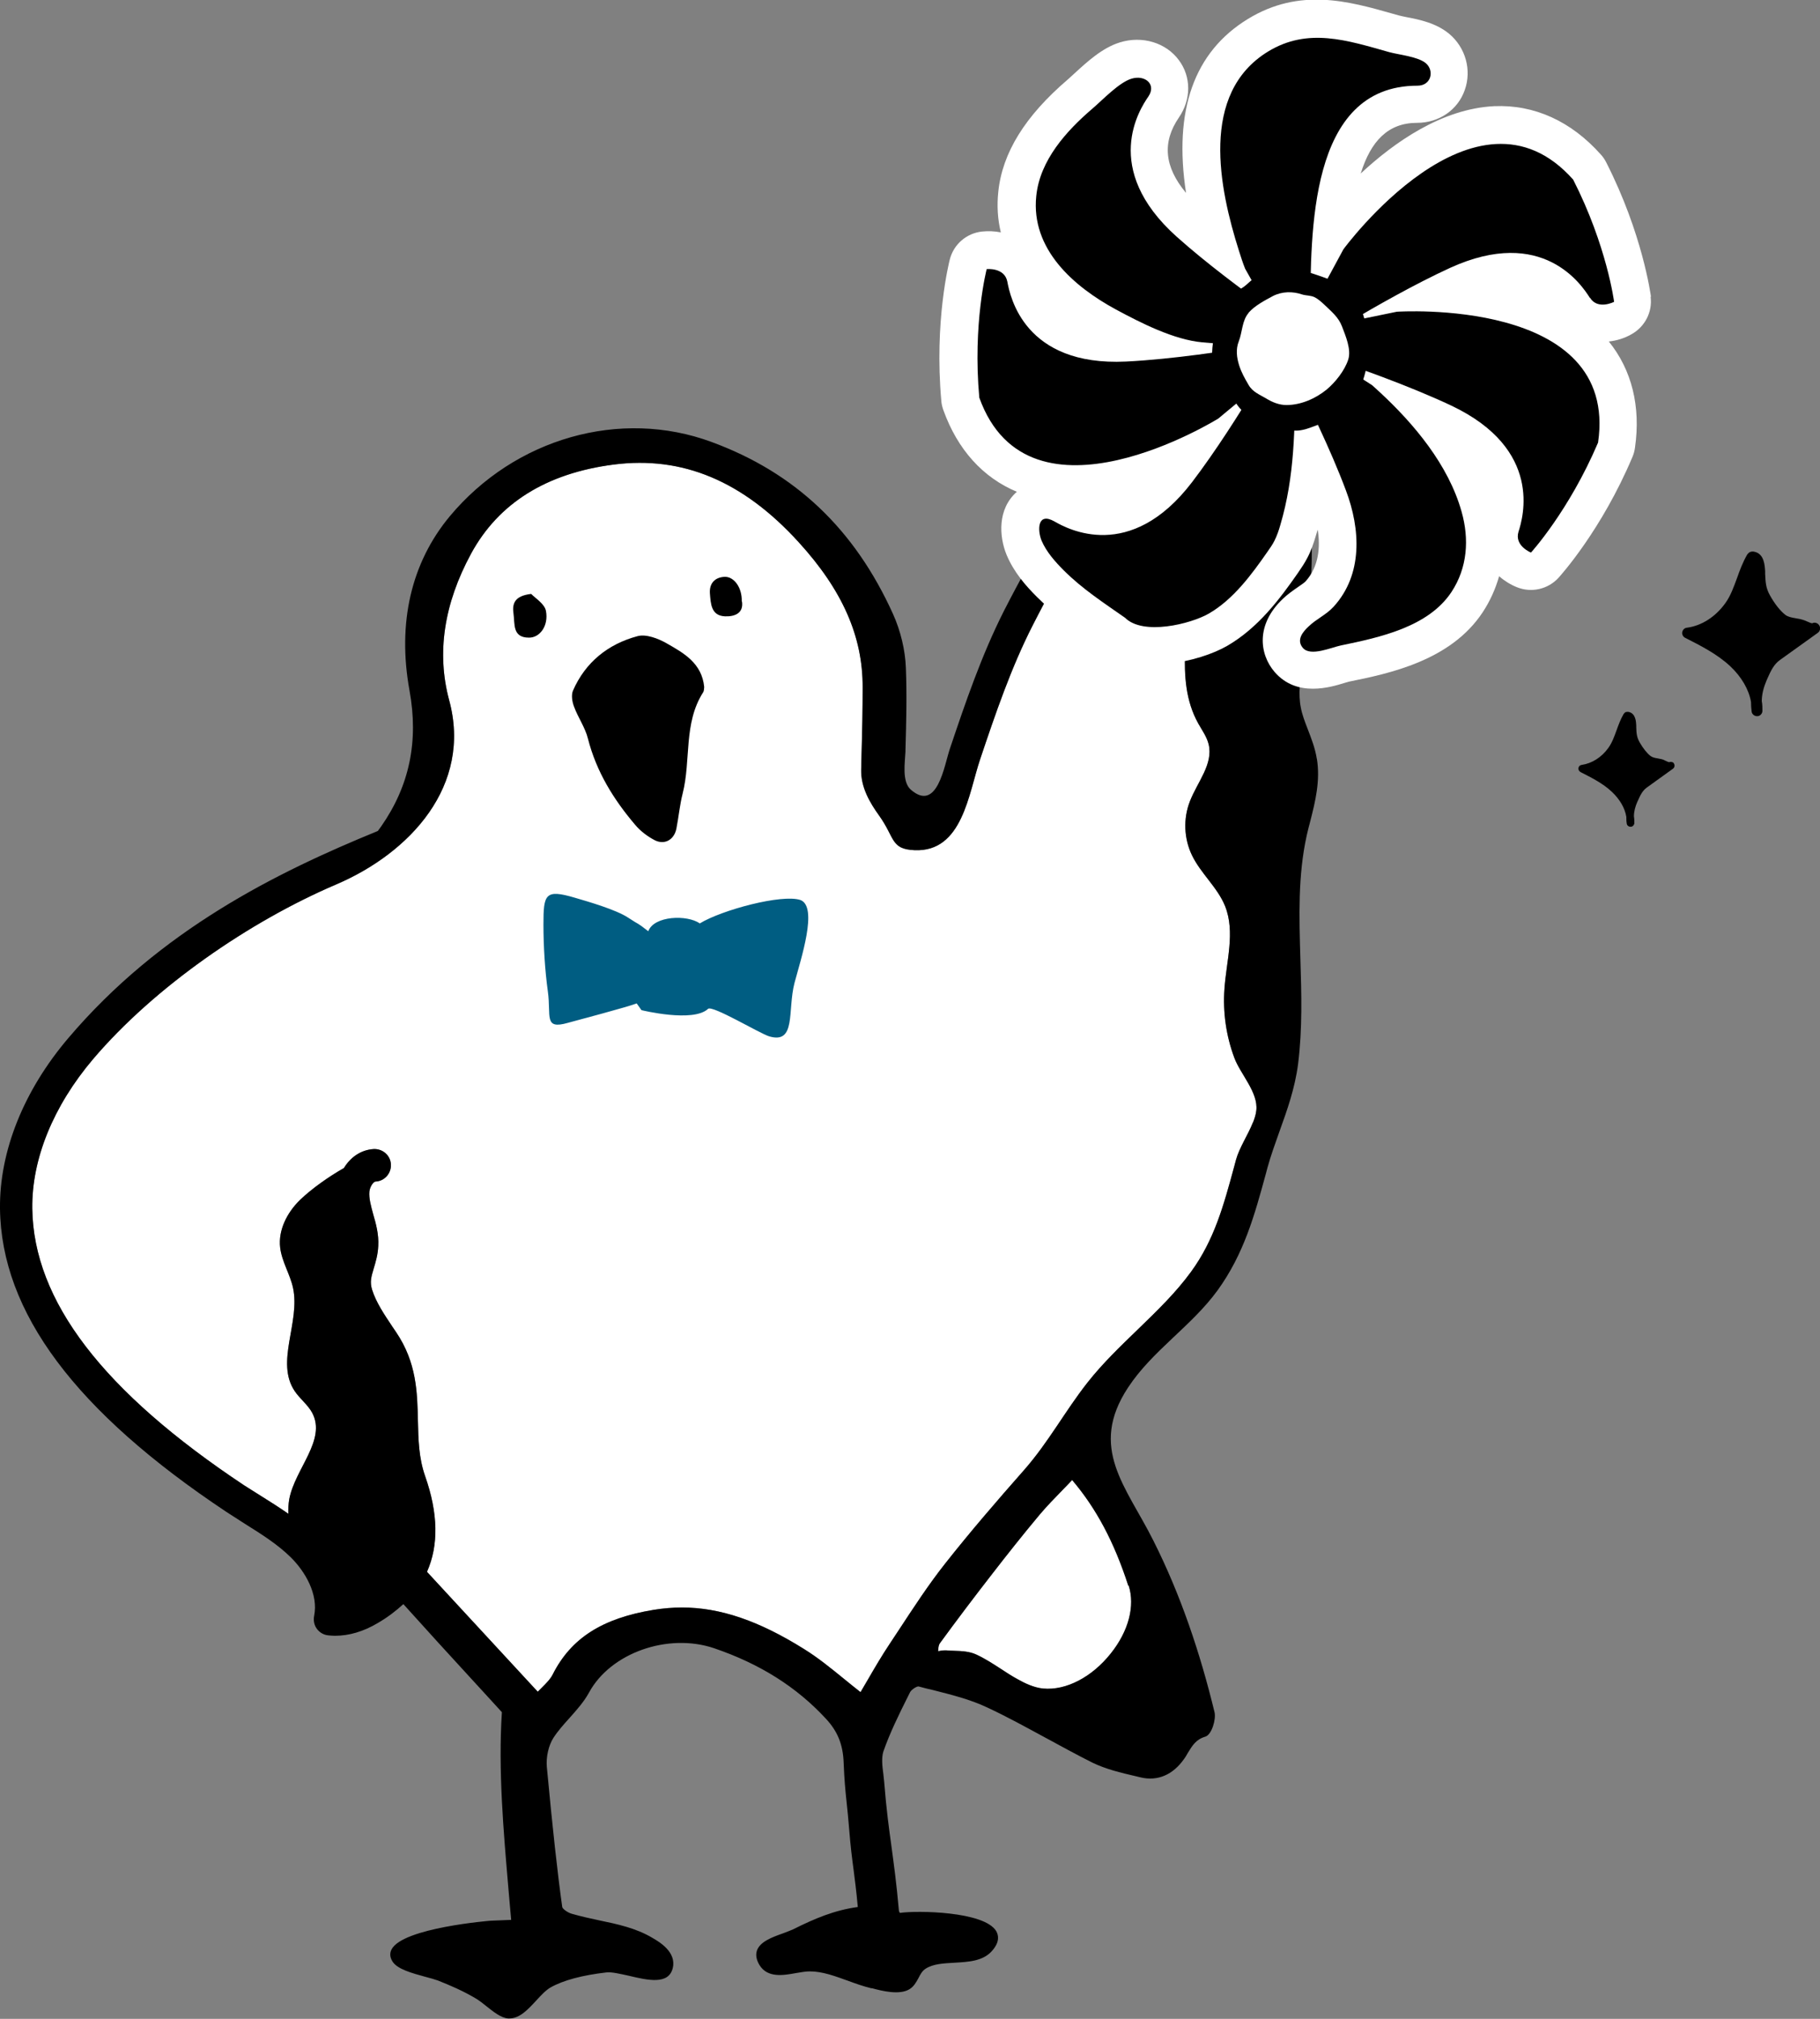 <?xml version="1.0" encoding="UTF-8"?><svg id="_レイヤー_2" xmlns="http://www.w3.org/2000/svg" viewBox="0 0 86.27 95.65"><rect x="0" y="0" width="86.27" height="95.65" fill="#808080" stroke="none"/><defs><style>.cls-1{fill:#005d82;}.cls-2{fill:#fff;}</style></defs><g id="design"><g><g><path class="cls-2" d="m53.5,75.12c.31.96,0,2.16-.85,3.22-.89,1.12-2.12,1.76-3.2,1.66-.44-.04-.89-.26-1.19-.43-.28-.15-.56-.33-.83-.51-.37-.24-.74-.48-1.15-.67-.32-.15-.7-.17-1.06-.18-.12,0-.24-.01-.36-.02-.03,0-.05,0-.08,0-.11,0-.21.02-.31.04,0-.01,0-.02,0-.03.01-.13.02-.25.07-.33.81-1.11,1.65-2.22,2.49-3.3.65-.84,1.43-1.83,2.26-2.82.33-.39.69-.76,1.08-1.16.15-.15.3-.31.45-.47,1.14,1.34,1.99,2.93,2.66,5Zm5.89-21.94c-.23.58-.64,1.19-.8,1.76l-.08.3c-.51,1.88-.95,3.5-2.05,5.01-.72.99-1.6,1.84-2.54,2.75-.83.8-1.66,1.6-2.37,2.5-1.07,1.36-1.85,2.83-3.01,4.15-1.28,1.45-2.54,2.91-3.74,4.43-.79,1-1.5,2.09-2.19,3.14l-.43.65c-.38.57-.72,1.15-1.05,1.72-.12.2-.23.39-.34.58-.26-.2-.51-.41-.76-.61-.64-.52-1.25-1.02-1.93-1.44-2.13-1.33-3.96-1.96-5.78-1.96-.44,0-.89.04-1.33.11-2.44.4-3.92,1.34-4.79,3.06-.11.22-.31.42-.51.62-.07.07-.13.13-.2.2l-5.25-5.68c.56-1.26.53-2.78-.09-4.54-.3-.86-.32-1.72-.34-2.62-.03-1.35-.06-2.75-1.03-4.19l-.17-.25c-.4-.6-.78-1.16-.97-1.76-.12-.38-.04-.62.08-1.03.09-.3.19-.63.21-1.05.03-.55-.11-1.06-.24-1.5-.11-.41-.21-.76-.18-1.08.03-.25.2-.47.29-.47.43-.02.75-.39.73-.81-.02-.43-.39-.75-.82-.73-.63.04-1.11.41-1.41.9-.74.42-1.54.99-2.09,1.52-.6.59-1.03,1.42-.93,2.25.08.67.47,1.26.61,1.91.35,1.63-.85,3.51.08,4.89.25.37.62.64.83,1.03.68,1.29-.82,2.65-1.09,4.09-.04.23-.05.46-.04.69-.42-.29-.84-.56-1.26-.82-.28-.18-.56-.35-.84-.53-6.7-4.45-9.98-8.74-10.04-13.11-.03-2.34.99-4.85,2.88-7.08,2.9-3.41,7.41-6.52,11.51-8.27,3.52-1.5,6.47-4.69,5.37-8.74-.6-2.23-.25-4.56,1.04-6.94,1.3-2.39,3.57-3.81,6.76-4.22,3.26-.42,6.13.78,8.77,3.68,2.07,2.27,3.04,4.46,3.03,6.88,0,1.02-.02,2.07-.05,3.07l-.02.82c-.02.85.42,1.58.85,2.18.76,1.06.54,1.59,1.68,1.64,2.27.1,2.56-2.68,3.11-4.31.72-2.14,1.47-4.35,2.5-6.36,1.39-2.74,3.04-5.44,4.89-8.05.08-.12.17-.25.25-.37-.63,2.36,1.68,3.82,2.06,6.05.39,2.32-.57,4.87.64,7.04.18.32.4.62.49.98.23.94-.54,1.8-.89,2.71-.32.82-.28,1.76.1,2.55.42.87,1.21,1.52,1.57,2.41.49,1.23.06,2.6-.03,3.92-.08,1.11.08,2.23.47,3.27.28.76,1.14,1.64,1.04,2.49-.02.19-.08.38-.16.58Z"/><path d="m33.38,32.54c-.01.06,0,.18-.05.26-.94,1.47-.57,3.21-.97,4.79-.14.55-.19,1.12-.3,1.68-.11.52-.56.78-1.04.53-.34-.18-.67-.43-.92-.73-1.02-1.2-1.83-2.51-2.23-4.07-.13-.53-.47-1-.66-1.52-.09-.23-.14-.55-.05-.76.59-1.35,1.67-2.21,3.06-2.58.4-.11.98.11,1.38.34.81.46,1.67.94,1.78,2.07Z"/><path d="m25.18,28.14c.19.2.64.47.7.81.13.71-.3,1.27-.81,1.26-.79,0-.66-.65-.73-1.14-.07-.48.06-.84.83-.93Z"/><path d="m35.17,28.49c.09.58-.37.73-.81.71-.66-.03-.67-.61-.71-1.09-.03-.46.22-.75.68-.78.46-.03.85.51.83,1.16Z"/><path class="cls-1" d="m30.4,47.85c-.07-.1-.15-.21-.22-.31-.47.18-2.79.79-3.26.92-1.16.33-.79-.31-.95-1.48-.14-1.01-.21-2.16-.21-3.18,0-1.44.08-1.68,1.48-1.27.65.19,1.97.57,2.54.95.62.41.3.14.95.64.27-.74,1.85-.79,2.44-.37,1.05-.64,3.89-1.4,4.77-1.11.85.32.02,2.8-.28,3.93-.34,1.31.09,2.91-1.2,2.53-.44-.13-2.71-1.5-2.9-1.3-.71.66-3.15.06-3.15.06Z"/><path d="m62.42,35.96c-.08-.51-.26-.97-.43-1.41-.14-.36-.27-.7-.33-1.03-.13-.64-.03-1.34.07-2.1.32-2.36.59-4.66.37-7.01-.25-2.7-1.15-5.03-2.6-6.74-.8-.94-1.66-1.39-2.54-1.33-1.62.11-2.74,1.85-3.73,3.39-.22.34-.43.66-.63.95-1.89,2.66-3.57,5.44-5,8.24-1.07,2.11-1.84,4.37-2.58,6.57-.26.77-.59,3.02-1.85,1.92-.43-.38-.27-1.31-.25-1.8v-.07c.04-1.37.07-2.62.02-3.89-.03-.85-.25-1.76-.61-2.56-1.82-4.02-4.63-6.69-8.6-8.15-4.33-1.6-9.32-.18-12.41,3.52-1.83,2.2-2.49,5.05-1.91,8.25.44,2.41,0,4.52-1.34,6.44-.05.07-.11.15-.16.22-4.82,1.97-10.32,4.69-14.67,9.81C1.12,51.67-.03,54.55,0,57.26c.06,4.91,3.57,9.61,10.73,14.37.29.19.58.37.87.56.8.5,1.56.98,2.18,1.59.68.67,1.32,1.75,1.11,2.78-.04.21,0,.44.13.61.13.18.33.29.54.31.1.01.21.02.32.02.66,0,1.35-.2,2.02-.6.47-.27.87-.58,1.22-.9,1.1,1.22,2.19,2.42,3.26,3.58.49.53.96,1.05,1.41,1.54-.18,2.74.08,5.67.3,8.25.05.54.09,1.08.14,1.59l-.98.04s-4.16.33-4.69,1.36c-.07.13-.11.34.05.58.23.36.94.55,1.56.72.23.06.44.12.58.17.53.21,1.23.5,1.88.9.11.07.25.18.4.3.34.27.72.58,1.06.6.02,0,.03,0,.05,0,.5,0,.89-.43,1.27-.84.23-.25.46-.5.69-.63.6-.34,1.51-.58,2.64-.71.26-.03.66.07,1.08.16.88.21,1.88.44,2.07-.37.18-.75-.62-1.23-.97-1.43-.77-.46-1.66-.65-2.53-.83-.43-.09-.87-.19-1.29-.31-.21-.06-.44-.24-.45-.32-.22-1.57-.46-3.74-.73-6.64-.04-.46.08-1.01.31-1.37.22-.34.5-.65.77-.95.33-.37.68-.76.92-1.2,1.02-1.88,3.74-2.84,5.93-2.1,2.17.74,3.9,1.83,5.29,3.33.57.61.82,1.24.85,2.1.03.78.08,1.31.14,1.87.04.37.08.76.12,1.26.07.88.14,1.41.21,1.93.06.48.13.99.2,1.77-1.1.15-2.03.54-3.07,1.06-.13.06-.3.12-.48.19-.51.18-1.08.39-1.23.81-.07.21-.03.44.12.69.38.62,1.13.49,1.73.38.24-.04.46-.08.65-.08.62,0,1.21.23,1.83.45.35.13.72.26,1.09.35h.04c.48.13,1.29.33,1.76.05.22-.13.33-.34.44-.54.09-.18.18-.34.34-.44.36-.23.85-.25,1.36-.28.67-.04,1.37-.07,1.8-.58.36-.42.29-.73.18-.92-.57-.94-3.75-.98-4.57-.86,0,0,0,0,0-.01-.02-.03-.04-.07-.04-.09-.12-1.35-.24-2.2-.35-3.02-.12-.88-.24-1.71-.35-3.1-.01-.12-.03-.25-.04-.37-.05-.37-.09-.75,0-1.05.31-.89.74-1.76,1.16-2.6l.11-.22c.07-.13.32-.28.4-.27.22.06.45.12.68.17.86.22,1.76.44,2.56.82.93.43,1.85.94,2.74,1.42.74.4,1.5.82,2.26,1.2.64.31,1.35.48,2.04.64l.25.06c.8.19,1.53-.12,2.06-.88.07-.09.12-.19.18-.29.21-.34.38-.63.82-.76.31-.09.52-.83.44-1.16-.68-2.8-1.6-5.55-2.9-8.13-1.28-2.56-3.09-4.38-1.2-7.25,1.15-1.75,3-2.9,4.24-4.6,1.26-1.74,1.76-3.58,2.29-5.52l.08-.3c.16-.58.36-1.13.57-1.72.36-1,.73-2.03.88-3.19.21-1.67.16-3.34.11-4.96-.06-2.04-.12-3.96.3-5.87.05-.23.11-.45.17-.68.24-.94.48-1.92.31-2.96Zm-8.92,39.16c.31.96,0,2.16-.85,3.22-.89,1.12-2.12,1.76-3.2,1.66-.44-.04-.89-.26-1.19-.43-.28-.15-.56-.33-.83-.51-.37-.24-.74-.48-1.15-.67-.32-.15-.7-.17-1.06-.18-.12,0-.24-.01-.36-.02-.03,0-.05,0-.08,0-.11,0-.21.02-.31.04,0-.01,0-.02,0-.03.01-.13.02-.25.07-.33.81-1.11,1.65-2.22,2.49-3.3.65-.84,1.43-1.83,2.26-2.82.33-.39.69-.76,1.08-1.16.15-.15.3-.31.45-.47,1.14,1.34,1.99,2.93,2.66,5Zm5.89-21.94c-.23.58-.64,1.19-.8,1.76l-.08.3c-.51,1.88-.95,3.5-2.05,5.01-.72.99-1.6,1.84-2.54,2.75-.83.8-1.66,1.6-2.37,2.5-1.07,1.36-1.85,2.83-3.01,4.15-1.28,1.45-2.54,2.91-3.74,4.43-.79,1-1.5,2.09-2.19,3.14l-.43.65c-.38.57-.72,1.15-1.05,1.72-.12.2-.23.39-.34.58-.26-.2-.51-.41-.76-.61-.64-.52-1.25-1.02-1.93-1.44-2.13-1.33-3.96-1.96-5.78-1.96-.44,0-.89.04-1.33.11-2.44.4-3.92,1.34-4.79,3.06-.11.22-.31.42-.51.62-.07.07-.13.13-.2.2l-5.25-5.68c.56-1.26.53-2.78-.09-4.54-.3-.86-.32-1.72-.34-2.62-.03-1.35-.06-2.75-1.03-4.19l-.17-.25c-.4-.6-.78-1.16-.97-1.76-.12-.38-.04-.62.08-1.03.09-.3.19-.63.21-1.05.03-.55-.11-1.06-.24-1.5-.11-.41-.21-.76-.18-1.08.03-.25.2-.47.29-.47.43-.02.75-.39.73-.81-.02-.43-.39-.75-.82-.73-.63.04-1.11.41-1.41.9-.74.42-1.54.99-2.09,1.52-.6.59-1.03,1.42-.93,2.25.08.67.47,1.26.61,1.91.35,1.63-.85,3.51.08,4.89.25.37.62.64.83,1.03.68,1.29-.82,2.65-1.09,4.09-.04.23-.05.46-.04.69-.42-.29-.84-.56-1.26-.82-.28-.18-.56-.35-.84-.53-6.7-4.45-9.98-8.74-10.04-13.11-.03-2.34.99-4.85,2.88-7.08,2.9-3.41,7.41-6.52,11.51-8.27,3.52-1.5,6.47-4.69,5.37-8.74-.6-2.23-.25-4.56,1.04-6.94,1.3-2.39,3.57-3.81,6.76-4.22,3.26-.42,6.13.78,8.77,3.68,2.07,2.27,3.04,4.46,3.03,6.88,0,1.02-.02,2.07-.05,3.07l-.02.82c-.02.85.42,1.58.85,2.18.76,1.06.54,1.59,1.68,1.64,2.27.1,2.56-2.68,3.11-4.31.72-2.14,1.47-4.35,2.5-6.36,1.39-2.74,3.04-5.44,4.89-8.05.08-.12.17-.25.25-.37-.63,2.36,1.68,3.82,2.06,6.05.39,2.32-.57,4.87.64,7.04.18.32.4.62.49.98.23.94-.54,1.8-.89,2.71-.32.82-.28,1.76.1,2.55.42.87,1.21,1.52,1.57,2.41.49,1.23.06,2.6-.03,3.92-.08,1.11.08,2.23.47,3.27.28.76,1.14,1.64,1.04,2.49-.02.19-.08.38-.16.58Z"/></g><g><path class="cls-2" d="m78.26,14.07c-.02-.12-.4-2.99-2.12-6.37-.07-.14-.15-.26-.26-.38-1.41-1.58-3.15-2.37-5.05-2.29-2.48.12-4.74,1.71-6.33,3.19.48-1.54,1.3-2.4,2.67-2.4,1.04,0,1.93-.61,2.26-1.55.34-.95.04-2.02-.74-2.67-.62-.51-1.4-.67-2.03-.79-.13-.03-.26-.05-.36-.08l-.32-.09c-2.05-.58-4.38-1.24-6.83.26-2.55,1.56-3.53,4.32-2.93,8.24-1.03-1.23-1.14-2.4-.34-3.57.59-.86.59-1.93,0-2.72-.61-.83-1.74-1.17-2.8-.84-.84.26-1.56.93-2.15,1.47l-.32.29c-2.02,1.73-3.1,3.47-3.29,5.32-.07.66-.03,1.3.12,1.92-.3-.06-.6-.07-.89-.04-.74.08-1.35.61-1.53,1.33-.03.12-.74,2.92-.4,6.7.01.15.05.3.1.44.67,1.86,1.87,3.19,3.48,3.86,0,0,0,0,0,0-.93.82-.84,2.12-.49,2.98.35.84.92,1.48,1.44,2,.87.87,1.82,1.53,2.75,2.17l.29.2c1.66,1.44,4.68.7,5.98-.05,1.47-.85,2.5-2.23,3.35-3.45.16-.23.32-.47.45-.72.18-.34.3-.7.41-1.07.03-.09.05-.18.08-.27.13.82.06,1.75-.57,2.45-.05.06-.2.16-.33.25-.26.18-.52.36-.75.58-1.29,1.22-1.12,2.62-.39,3.47.53.61,1.19.79,1.81.79s1.16-.17,1.49-.27l.2-.06c1.93-.39,4.84-.99,6.36-3.29.35-.53.61-1.11.78-1.71.25.22.54.4.84.52.69.28,1.48.1,1.98-.45.08-.09,2.03-2.24,3.5-5.72.06-.14.1-.29.12-.44.28-1.95-.15-3.68-1.24-5.03.37-.04.73-.15,1.05-.33.65-.35,1.03-1.06.93-1.8Z"/><path d="m75.37,14.11c.37.59,1.14.19,1.14.19,0,0-.34-2.65-1.94-5.79-4.64-5.22-10.89,3.3-10.89,3.3l-1.58,2.92c.06-3.62-.11-10.67,5.09-10.67.66,0,.81-.72.39-1.07-.38-.31-1.25-.39-1.73-.52-1.99-.56-3.85-1.18-5.74-.03-3.26,1.99-2.32,6.49-1.38,9.45.09.28.18.57.29.84l1.04,1.85c-1.08-.78-2.86-2.09-4.29-3.37-3.59-3.22-1.74-6.05-1.34-6.63.4-.58-.15-1.05-.8-.85-.59.18-1.37,1.01-1.84,1.41-1.24,1.06-2.5,2.45-2.67,4.15-.26,2.51,1.76,4.28,3.77,5.37,1.17.63,2.75,1.44,4.11,1.56l2.37.2c-1.15.19-3.77.6-6,.71-4.82.23-5.49-3.09-5.62-3.78-.13-.69-.98-.6-.98-.6,0,0-.67,2.59-.35,6.09,2.36,6.57,11.33.99,11.33.99l1.72-1.43c-.69,1.15-1.84,2.97-2.97,4.45-2.93,3.83-5.9,2.21-6.51,1.86-.82-.47-.82.4-.62.9.23.54.65,1.01,1.06,1.42.87.87,1.9,1.54,2.9,2.24.85.85,3.1.3,3.97-.2,1.16-.67,2.03-1.85,2.78-2.93.12-.17.24-.34.33-.52.12-.24.21-.5.28-.75.68-2.3.69-4.58.7-6.95.57,1.12,1.67,3.34,2.41,5.32.69,1.83.81,3.98-.59,5.51-.35.38-.82.58-1.18.93-.27.25-.6.64-.27,1.02.36.42,1.36-.03,1.8-.12,1.84-.38,4.14-.87,5.24-2.53.76-1.15.85-2.51.48-3.81-.62-2.21-2.25-4.16-3.91-5.69-.11-.1-.22-.2-.33-.3l-1.97-1.26c1.05.35,3.65,1.25,5.73,2.23,4.36,2.07,3.39,5.31,3.18,5.97-.21.67.59.99.59.99,0,0,1.8-1.97,3.18-5.21,1.01-6.91-9.54-6.2-9.54-6.2l-2.19.45c1.15-.68,3.02-1.75,4.72-2.53,4.39-2,6.24.82,6.62,1.42Z"/><path d="m57.48,17.21c-.09-.64.07-1.36.21-1.98.16-.69.62-1.24,1.19-1.59.25-.15.41-.39.69-.52.27-.12.56-.15.85-.18.66-.07,1.23-.18,1.86.04.65.22,1.61.52,1.98,1.13.41.67.62,1.68.6,2.45-.02.97-.33,1.99-.97,2.74-.32.37-.77.61-1.23.76-.51.17-.95.42-1.48.32-.5-.1-.93-.17-1.4-.37-.52-.22-1-.52-1.27-1.05-.31-.59-.94-1.08-1.03-1.76Z"/><path class="cls-2" d="m59.18,14.82c.3-.34.76-.58,1.15-.79.44-.23.95-.23,1.39-.08.19.06.4.04.59.13.18.09.33.23.48.37.33.32.65.57.82,1.01.17.45.45,1.09.3,1.57-.17.53-.62,1.09-1.03,1.43-.53.43-1.22.73-1.9.73-.34,0-.67-.13-.96-.31-.32-.19-.65-.31-.84-.65-.18-.31-.33-.57-.44-.91-.12-.38-.17-.77-.02-1.15.17-.43.15-.99.47-1.35Z"/></g><g><path d="m86.22,29.61c-.07-.1-.21-.14-.32-.08-.06,0-.19-.07-.25-.09-.05-.02-.09-.04-.12-.05-.14-.05-.28-.08-.42-.1-.19-.03-.36-.07-.47-.15-.25-.19-.52-.53-.74-.93-.2-.35-.21-.62-.23-1.02v-.13c-.02-.27-.04-.82-.51-.92-.08-.02-.15-.01-.22.02-.04.02-.11.09-.13.13-.2.35-.34.72-.47,1.09-.16.43-.3.84-.56,1.2-.46.64-1.12,1.07-1.82,1.16-.11.01-.2.1-.22.21-.02.11.04.22.14.27.71.36,1.51.76,2.14,1.35.53.5.88,1.1.98,1.69,0,.15.01.31.03.46.02.12.13.21.25.21,0,0,.01,0,.02,0,.13,0,.24-.12.24-.25,0-.15,0-.31-.03-.46,0-.33.09-.66.23-.99l.04-.09c.16-.36.3-.66.59-.87l1.8-1.29c.11-.08.14-.24.06-.36Z"/><path d="m79.35,36.17c-.05-.07-.15-.09-.23-.06-.04,0-.13-.05-.18-.07-.03-.01-.06-.03-.08-.04-.1-.04-.2-.05-.29-.07-.13-.02-.25-.05-.33-.11-.17-.13-.36-.37-.52-.65-.14-.25-.15-.43-.16-.71v-.09c-.01-.19-.03-.57-.36-.64-.05-.01-.11,0-.15.01-.03.02-.07.06-.09.09-.14.24-.24.51-.33.76-.11.3-.21.59-.39.84-.32.45-.78.74-1.27.81-.08.01-.14.07-.15.15-.01.08.03.15.1.19.49.25,1.06.53,1.49.94.37.35.61.76.68,1.18,0,.11,0,.21.02.32.01.09.09.15.18.15,0,0,0,0,.01,0,.09,0,.16-.08.17-.17,0-.11,0-.21-.02-.32,0-.23.06-.46.16-.69l.03-.06c.11-.25.21-.46.41-.61l1.25-.9c.08-.06.1-.17.04-.25Z"/></g></g></g></svg>
